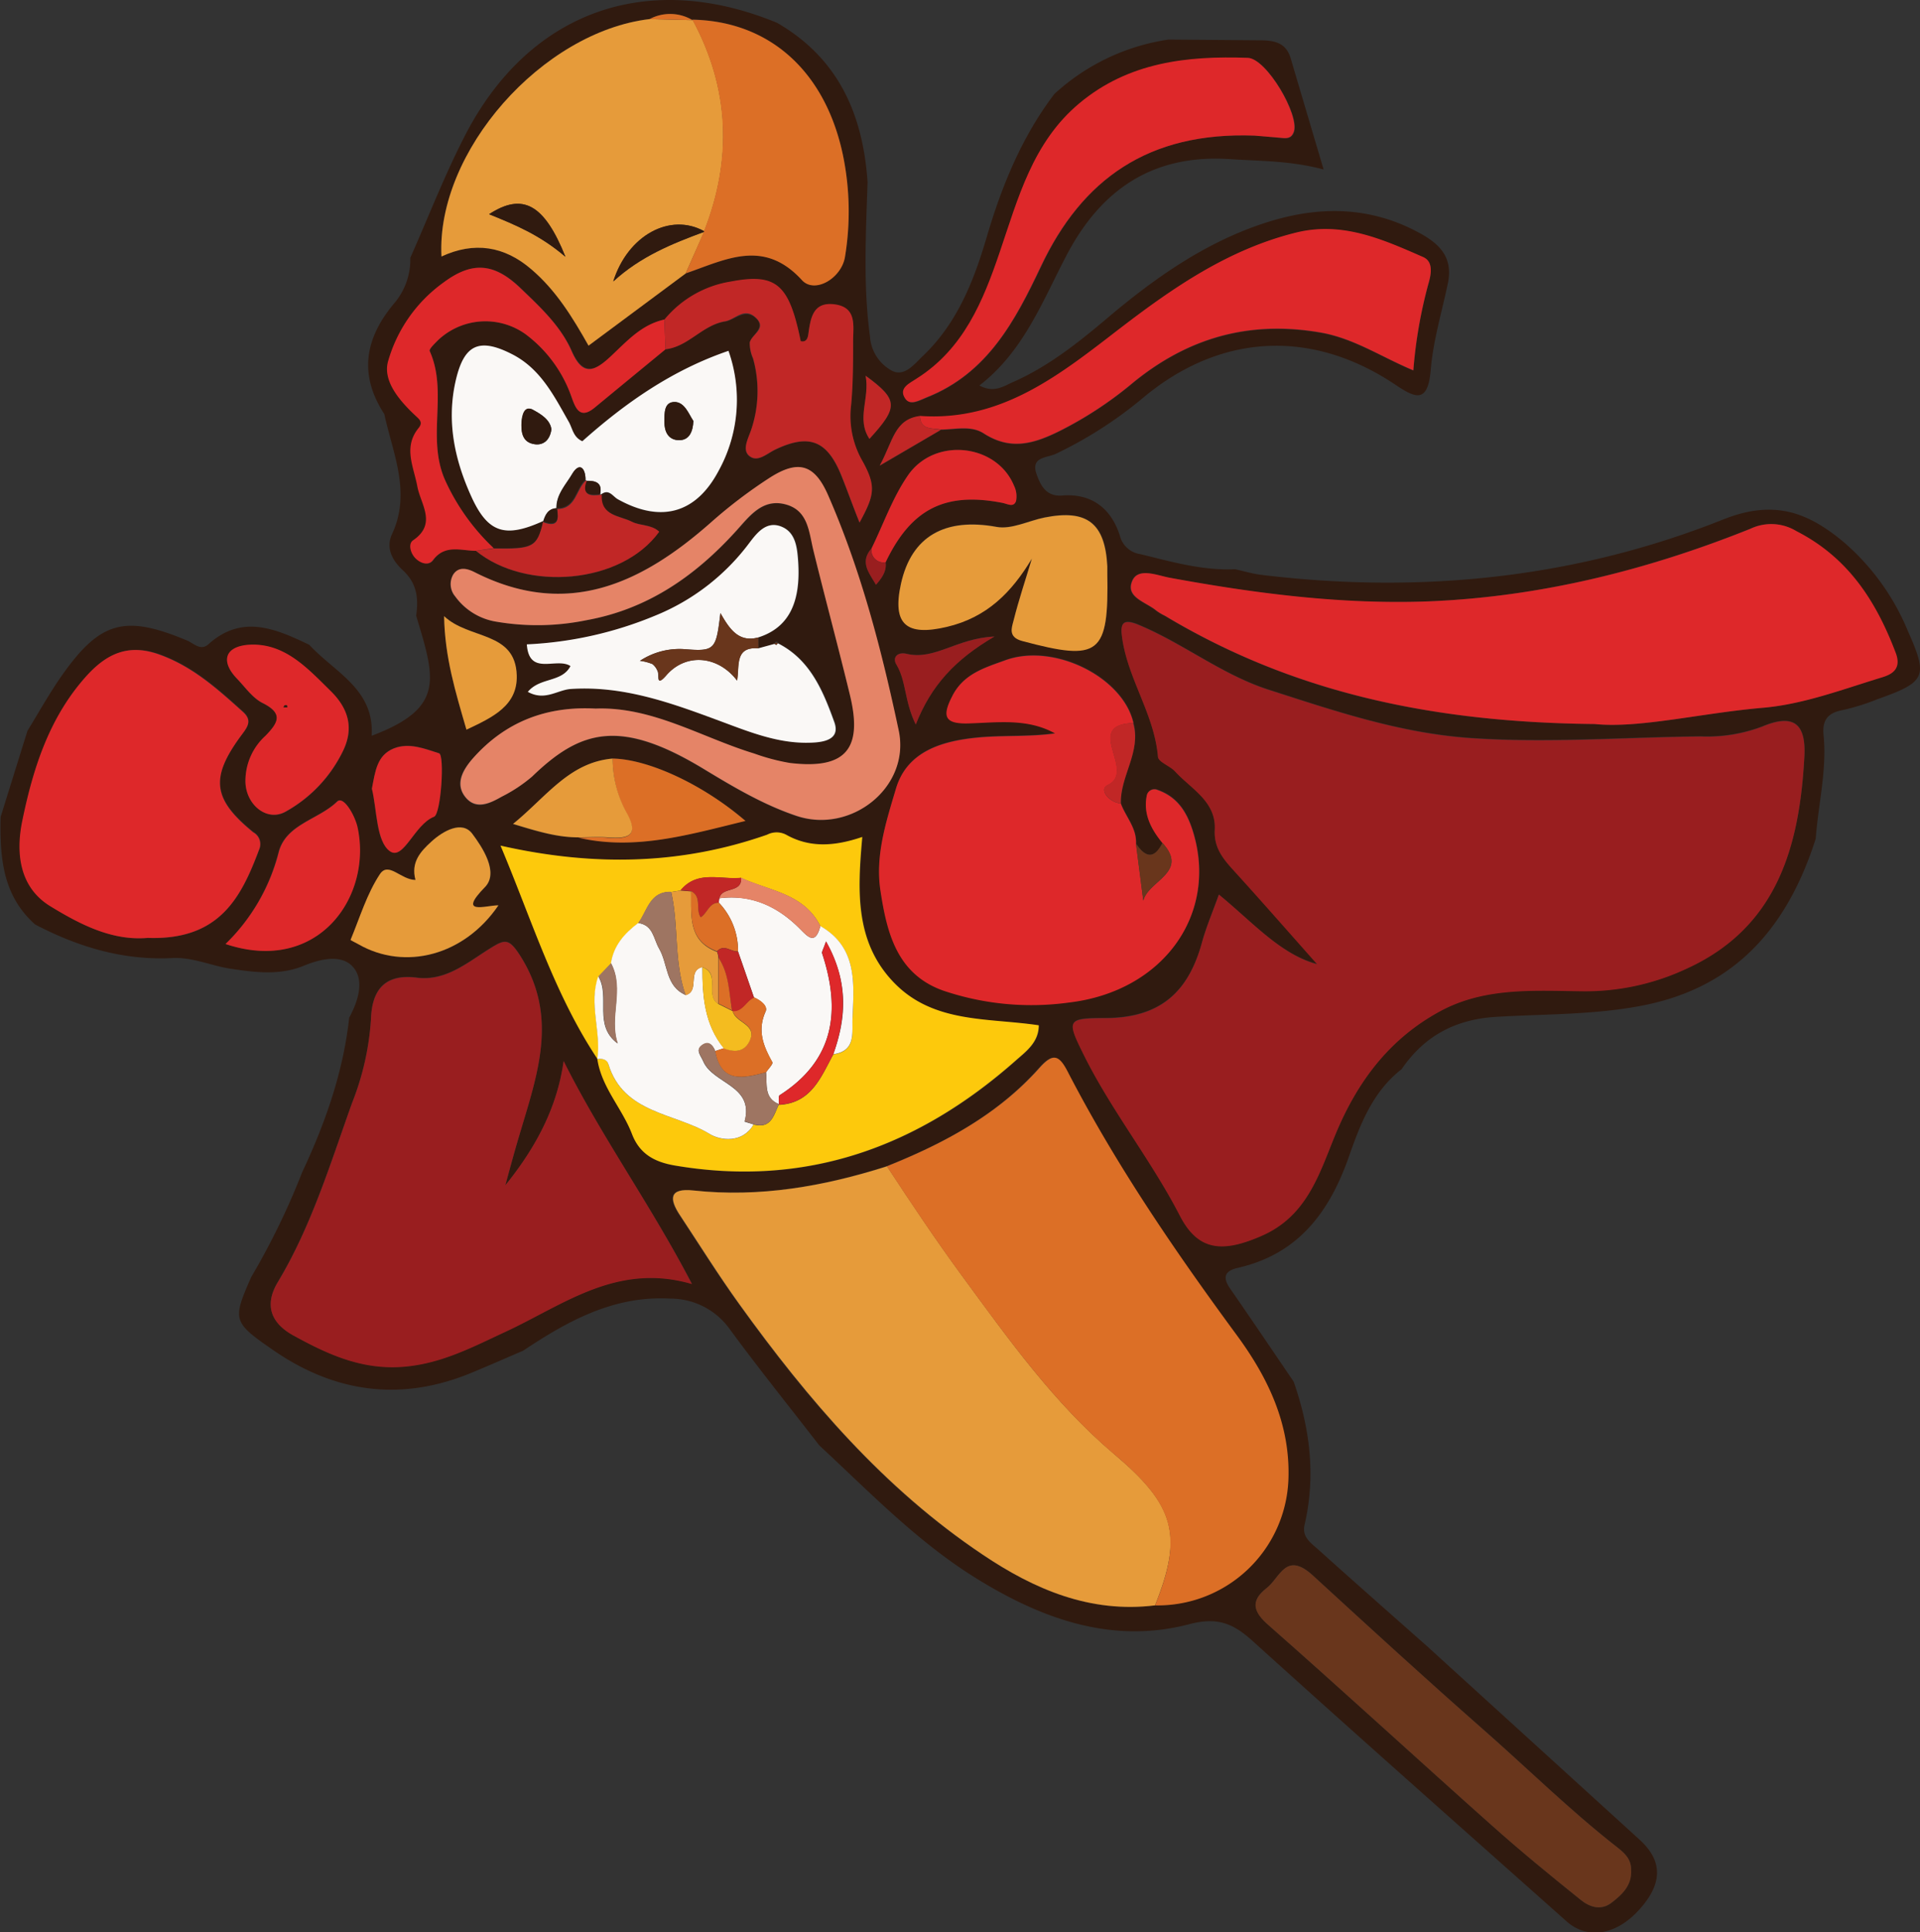 <svg xmlns="http://www.w3.org/2000/svg" id="Capa_1" data-name="Capa 1" viewBox="0 0 285.91 287.67"><rect x="0" y="0" width="285.91" height="287.67" fill="#333333" stroke="none"/><defs><style>.cls-1{fill:#301a0f;}.cls-2{fill:#991e1f;}.cls-3{fill:#e69b3a;}.cls-4{fill:#dc6f26;}.cls-5{fill:#de282a;}.cls-6{fill:#fdc90c;}.cls-7{fill:#e58467;}.cls-8{fill:#faf8f6;}.cls-9{fill:#69361c;}.cls-10{fill:#c12726;}.cls-11{fill:#9e7562;}.cls-12{fill:#f4bc1f;}</style></defs><title>B-F_personaje</title><path class="cls-1" d="M77.91,201.08c-2.56,1.1-5.11,2.22-7.69,3.29-10.46,4.33-20.3,3-29.52-3.36-6.08-4.2-6.1-4.48-3.3-10.87A108.67,108.67,0,0,0,45,174.51c3.45-7.33,6.11-14.91,7-23,1.31-2.43,2.3-5.47.63-7.48s-4.84-1.31-7.4-.25c-3.54,1.45-7.18,1-10.81.45-2.93-.42-5.67-1.75-8.73-1.6-7.32.38-14.06-1.65-20.46-5-4.85-4.31-5.27-10-5.14-16l4-12.83c1.73-2.8,3.32-5.69,5.22-8.37,5.67-8,9.37-8.92,18.55-5.07,1,.42,2,1.58,3.16.57C36,91.42,41,93.57,46.06,96c3.75,4.09,9.73,6.58,9.28,13.54,11-4.14,9.45-8.5,6.63-17.88.37-2.56.14-4.82-2-6.78-1.43-1.33-2.6-3.21-1.59-5.37,2.89-6.19.11-12-1.15-17.86-3.83-5.88-2.91-11.26,1.46-16.48a10.06,10.06,0,0,0,2.41-6.79c2.67-6,5.06-12.2,8.07-18.06C78.69,1.71,96.34-4.6,115.72,3.4,124.84,8.68,128.5,17,129.19,27.1c-.24,7.66-.68,15.3.36,23a6.26,6.26,0,0,0,3.3,5.11c1.86.91,3.31-1,4.57-2.21,5.09-4.83,7.58-11.14,9.5-17.66C149.18,27.66,152.15,20.39,157,14a32,32,0,0,1,17-8.11L187.45,6c2.07,0,4,.2,4.74,2.65,1.56,5.3,3.14,10.6,4.91,16.58-5-1.33-9.51-1.24-13.93-1.54-11.5-.77-19.27,4.53-24.43,14.47-3.57,6.85-6.38,14.21-12.9,19.23,2.2,1.18,3.64.09,5.12-.56,5.22-2.32,9.63-5.84,13.94-9.48,7-5.92,14.46-11.18,23.25-14.09,8-2.65,15.91-2.7,23.56,1.61,2.95,1.66,4.58,3.68,3.93,7.14-.9,4.34-2.22,8.65-2.58,13-.44,5.34-2.46,4.15-5.52,2.1C195.25,49,181.85,49.66,170.48,59a61.46,61.46,0,0,1-13.27,8.57c-1.32.61-3.76.42-2.86,3,.59,1.68,1.42,3.4,3.82,3.2,4.46-.35,7.33,2,8.6,6a3.65,3.65,0,0,0,3.06,2.73c4.63,1.13,9.24,2.47,14.09,2.24,1.3.29,2.58.68,3.89.84,23.63,2.87,46.79.54,68.86-8.27,7.6-3,12.61-1,17.92,3.43a35.08,35.08,0,0,1,9.5,13.17c3.06,6.88,2.72,7.61-4.58,10.21a33.12,33.12,0,0,1-5.19,1.61c-2.29.43-3,1.64-2.76,3.83.49,5.16-.81,10.21-1.18,15.31-4.16,13-11.79,22.16-25.95,24.86-7.2,1.38-14.47,1.22-21.71,1.66-6,.37-10.63,2.84-14,7.78-4.27,3.31-6.15,8.15-7.82,12.93-2.9,8.31-7.53,14.6-16.6,16.66-1.94.44-2.28,1.42-1.12,3.08,3.19,4.59,6.31,9.23,9.46,13.85,2.44,7,3.32,14.06,1.62,21.34-.42,1.82,1,2.72,2.06,3.67,5.38,4.85,10.82,9.62,16.24,14.43q15.79,14.37,31.59,28.75c3.52,3.2,3.45,6.6-.13,10.51-3.41,3.72-7.64,4.4-10.74,1.65-15.6-13.88-31.24-27.71-46.72-41.71-2.92-2.65-5.26-3.64-9.5-2.52-11.46,3-21.92-.8-31.61-6.79-8.8-5.43-15.94-12.88-23.46-19.85-4.44-5.74-9-11.41-13.3-17.26a10.83,10.83,0,0,0-8.86-4.58C91.43,192.85,84.57,196.64,77.91,201.08ZM129.78,81.65c-1.76,2-.41,3.55.66,5.41,1.05-1.19,1.59-2.13,1.44-3.35,3.78-7.92,8.81-10.51,17.36-8.85.8.15,1.69.75,2.06-.26a3.59,3.59,0,0,0-.31-2.31c-2.56-6.2-11.79-7.28-15.75-1.57C132.94,74,131.57,78,129.78,81.65ZM91.23,112.93c-6.47.57-9.83,5.66-14.86,9.74,3.67,1.17,6.59,2,9.72,2,8.48,2,16.43-.43,24.92-2.49C104.64,116.74,96.54,113,91.23,112.93ZM73.52,81.61a32.1,32.1,0,0,1-7.25-10.15c-2.78-6.31.47-13-2.28-19.19-.13-.29.69-1.06,1.14-1.53a10.26,10.26,0,0,1,13.11-1,19.8,19.8,0,0,1,6.88,9.4c.56,1.6,1.2,3.39,3.43,1.55Q93.82,56.33,99.11,52c3.4-.4,5.48-3.6,8.82-4.11,1.53-.24,3-2,4.59-.55s-.6,2.46-.89,3.7a5.64,5.64,0,0,0,.49,2.35,18,18,0,0,1-.32,10.76c-.44,1.24-1.32,2.83-.29,3.72,1.23,1.07,2.61-.26,3.9-.89,5.12-2.48,7.79-1.4,9.92,4,.88,2.19,1.7,4.41,2.65,6.86,2.3-4.18,2.54-5.42.27-9.45a13.44,13.44,0,0,1-1.52-8.09c.24-3.13.32-6.29.29-9.43,0-2.2.67-5-2.66-5.5s-3.65,2-4,4.37c-.07.48-.21,1.31-1.14,1.1-1.72-8.43-3.59-10.18-10.41-8.88A16.07,16.07,0,0,0,99,47.57c-3.41.74-5.66,3.28-8,5.48s-4.16,2.93-5.82-.78-4.71-6.58-7.64-9.39c-3.91-3.75-7.18-4-11.43-.83a21.78,21.78,0,0,0-8.28,11.8c-.79,3,1.89,6,4.34,8.26.5.46.81.89.23,1.6-2.33,2.86-.75,5.74-.19,8.73.49,2.58,3,5.5-.64,8-.76.52-.41,1.92.35,2.67s2,1.18,2.62.27C66.28,80.9,68.66,82,70.87,82c7.42,6.13,21.64,5,27.24-2.84C97,78,95.27,78.27,94,77.62c-1.77-.93-4.66-.88-4.48-4,1.15-.85,1.71.32,2.46.74,6.37,3.55,11.61,2.17,15-4.21a21.87,21.87,0,0,0,1.47-17.88C100.08,55.1,93.1,60,86.67,65.69c-1.31-.61-1.4-1.88-2-2.85C82.51,59,80.51,54.9,76.25,52.73c-4.91-2.51-7.13-1.41-8.36,3.81-1.44,6.12-.21,11.88,2.29,17.37s5.08,6.21,10.7,3.66C80,81.41,79.42,81.71,73.52,81.61ZM103.13,3a6.52,6.52,0,0,0-6.4-.16c-16,1.89-31.79,19.72-31,35.35,4.89-2.27,9.34-1.55,13.38,1.9,3.68,3.13,6.15,7.17,8.52,11.37l14.45-10.73c5.88-2,11.61-5.31,17.32.94,1.91,2.1,5.91-.27,6.42-3.46a41.49,41.49,0,0,0-.34-15.31c-2.66-12.36-11-19.75-22.39-20Zm12.21,92.86-2.4.66,0-1.62c4.44-1.39,6.41-5,6-11.41-.14-1.94-.36-4.21-2.44-5.07-2.31-1-3.74,1-4.88,2.49a32.92,32.92,0,0,1-14,10.76,56.44,56.44,0,0,1-19.07,4.26c.34,4.81,4.41,1.86,6.5,3.23-1.29,2.48-4.54,1.64-6.35,3.84,2.55,1.42,4.46-.31,6.42-.43,7.7-.5,14.67,2,21.67,4.58,4.33,1.6,8.65,3.46,13.36,3.43,1.92,0,5.24-.14,4.18-3.08-1.64-4.54-3.55-9.29-8.4-11.73A.29.29,0,0,0,115.34,95.86ZM140.11,64c2.15,0,4.51-.64,6.36.55,3.88,2.5,7.22,1.67,11.12-.24a56.18,56.18,0,0,0,11.06-7.23c8.2-6.74,17.35-9.37,28-7.53,5,.87,9,3.62,13.82,5.63A69.69,69.69,0,0,1,212.7,42.3c.35-1.24.87-3.32-.79-4-6-2.63-12-5.35-18.94-3.63-10,2.48-18.15,8.07-26.12,14.2-8.84,6.81-17.6,14-29.85,13.09-3.83.5-4.05,3.75-6,7.39ZM89,157.7l0,0c.62,4.22,3.68,7.31,5.15,11.14,1.14,3,3.32,4.18,6.37,4.7,19.62,3.34,36.28-2.78,50.82-15.66,1.51-1.33,3.41-2.69,3.39-5.21-7.53-1.14-15.62-.24-21.53-6.32s-5.45-13.78-4.75-21.72c-4.09,1.39-7.8,1.67-11.35-.34a3.06,3.06,0,0,0-2.81,0c-12.79,4.48-25.81,4.77-39.71,1.63C79.21,137,82.54,148,89,157.7Zm84.13-32.22c-1.25,2.5-2.57,2.17-3.94.11.12-2.32-1.53-4-2.26-6-.11-4.11,3-7.71,1.88-12-1.55-6.84-11.85-12-19.1-9.34-3,1.1-6.23,2-7.91,5.39-1.5,3-1.06,4.11,2.46,4,4.31-.12,8.74-.8,12.88,1.49-3.87.55-7.77.25-11.6.63-5.2.51-10.45,2-12.1,7.61-1.44,4.85-3.1,9.9-2.31,15.12,1,6.27,2.43,12.47,9.36,14.93a40.91,40.91,0,0,0,18.67,1.78c14.19-1.68,22.39-13.31,18.45-25.65-.94-2.94-2.39-5-5.21-6a1.16,1.16,0,0,0-1.59.76C170.19,121.13,171.4,123.4,173.1,125.48ZM132,173.62c-9.39,3-18.93,4.67-28.83,3.6-3.61-.39-3.58,1.27-2,3.69,2.93,4.43,5.74,8.94,8.84,13.24,10.22,14.21,21.52,27.43,36.23,37.28,7.72,5.17,16,8.75,25.67,7.56a19.48,19.48,0,0,0,19.86-18.72c.33-8.19-3-15.12-7.69-21.51-9.22-12.53-18-25.36-25.16-39.2-1.3-2.53-2.2-2.84-4.2-.61C148.57,165.92,140.56,170.21,132,173.62Zm49.49-40.44c-.88,2.47-1.84,4.71-2.47,7-1.92,7.09-5.88,11.33-14.42,11.35-5.74,0-5.78.28-3.23,5.43,4.15,8.37,10.05,15.68,14.34,24,2.74,5.31,6.43,5.49,12.14,3,6.79-2.95,8.59-9.27,11-15.05,3.26-7.9,8-14.28,15.57-18.38,6.71-3.66,14.15-3.07,21.41-3a35.55,35.55,0,0,0,15.27-3.33c13.58-6.16,16.88-18.27,17.6-31.61.26-4.95-1.65-6.4-6.27-4.46a23.26,23.26,0,0,1-9.21,1.47c-11.43.13-22.83,1-34.31.24-10.47-.74-20.12-4-29.92-7.17-7-2.23-12.67-6.85-19.34-9.65-2.31-1-2.81-.34-2.59,1.52.74,6.31,4.84,11.65,5.38,18.09.07.79,1.79,1.35,2.56,2.19,2.39,2.61,6.12,4.44,5.9,8.68-.14,2.63,1.19,4.27,2.77,6,4.31,4.74,8.52,9.55,12.47,14C190.68,142.08,186.58,137.33,181.51,133.18ZM75.25,176.46c.77-2.78,1.51-5.57,2.34-8.33,2.57-8.62,5.5-17-.13-25.88-1.63-2.55-2.23-2.46-4.26-1.22-3.46,2.11-6.71,5.06-11.14,4.49-5-.63-6.7,2.09-6.82,6.22a40.75,40.75,0,0,1-2.79,12.37c-3.24,9-6.06,18.37-11.06,26.7-2.24,3.73-.77,6.34,2.34,8,5,2.75,10.09,5.12,16.29,4.64,5.68-.44,10.35-2.94,15.25-5.21,8.63-4,16.61-10.38,27.77-7.11C96.91,179.39,89.56,169.24,83.93,158,82.94,165.05,79.68,171,75.25,176.46Zm162.22-68.67c6.62.68,15.78-1.62,25-2.42,5.83-.5,11.54-2.62,17.2-4.37,1.21-.38,3.66-.89,2.56-3.8-2.93-7.73-7.08-14.19-14.79-18.13a7.21,7.21,0,0,0-6.84-.35c-15.39,6.17-31.33,10.14-47.94,10.81-13,.53-25.79-1.18-38.54-3.52-1.8-.33-4.61-1.54-5.52.36-1.21,2.58,2,3.24,3.53,4.54a8.05,8.05,0,0,0,1.27.76C192.3,103,212.92,107.55,237.47,107.79ZM22,139.63c10.75.41,13.94-6.07,16.65-13.25a2,2,0,0,0-.88-2.51c-6-4.88-6.48-8-2-14.16.95-1.31,2-2.36.47-3.76-3.74-3.36-7.41-6.71-12.35-8.51-4.6-1.66-7.85-.2-10.83,3-5.62,6.15-8.06,13.79-9.68,21.65-1,4.82-.49,10,4.18,12.79C11.92,137.62,16.7,140.1,22,139.63Zm66.7-34.14c-7.39-.4-13.5,2-18.34,7.47-1.53,1.72-2.74,3.7-1.08,5.76s3.65.9,5.4-.08a22.43,22.43,0,0,0,4.53-3c7.25-7,13.14-8.67,25.65-1.06,4.41,2.67,8.84,5.29,13.74,6.93,8.13,2.71,17-4.31,15.19-12.73-2.53-11.95-5.61-23.83-10.54-35.08-2-4.58-4.42-5.25-8.65-2.55a72.38,72.38,0,0,0-8.7,6.6C95.51,86.9,84.38,92.16,70.6,85.17c-1.09-.55-2.34-.85-3.14.34a2.83,2.83,0,0,0,.27,3.27A9.4,9.4,0,0,0,74,92.57a36.32,36.32,0,0,0,13.39-.24c9.06-1.63,16.16-6.54,22.24-13.24,2-2.15,3.92-4.94,7.45-3.94,3.3.93,3.39,4.09,4.06,6.82,1.77,7.23,3.72,14.41,5.47,21.65,1.94,8-.71,10.94-9,10a30.94,30.94,0,0,1-5.28-1.4C104.43,109.78,97.18,105.18,88.69,105.49Zm98.11-85.3c.6,0,2.26.19,3.91.36.85.09,1.61.17,2-.9.86-2.49-4.06-10.9-6.85-11-9-.32-17.75.63-25.1,6.78-7,5.82-9.11,14.09-11.84,22.14-2.48,7.3-5.38,14.41-12.38,18.83-1,.63-2.79,1.35-1.68,3,.74,1.06,2.07.24,3.17-.2,9-3.57,13.16-11.42,17-19.47C161.13,26.69,171,19.61,186.8,20.19Zm56.09,258.19c0-1.71-1.09-2.6-2.32-3.56-6.88-5.4-13.11-11.55-19.67-17.31-8.56-7.52-17-15.24-25.39-22.95-4-3.71-4.92.32-6.89,1.86-2.46,1.91-2,3.5.29,5.54,11.14,9.82,22.08,19.87,33.17,29.74,4.32,3.85,8.8,7.52,13.3,11.14,1.3,1.05,3,1.67,4.59.43S243,280.67,242.89,278.38ZM153.66,83.16c-.92,3.07-1.95,6.12-2.73,9.23-.28,1.1-.81,2.46,1.29,3,11.55,3.09,12.91,2.06,12.68-10.12,0-.33,0-.66,0-1-.29-6.41-3-8.52-9.34-7.26-2.39.48-4.91,1.8-7.13,1.4-7.66-1.41-12.69,1.34-14.26,8.48-1.33,6.07.81,7.81,6.83,6.4S150.63,88.14,153.66,83.16ZM36.55,116.09c-.11,3.61,3.16,6.35,6,4.77a20.59,20.59,0,0,0,8.56-9.08c1.62-3.38.78-6.28-1.87-8.88-3.49-3.43-6.91-7.24-12.26-6.87-3.54.25-4.1,2.47-1.72,5,1.24,1.28,2.34,2.91,3.86,3.67,3.14,1.57,2.29,2.94.44,4.86A9.07,9.07,0,0,0,36.55,116.09ZM61.87,131c-2.16,0-4-2.78-5.25-.89-2,3-3,6.5-4.39,9.82,0,0,.76.41,1.16.64,7,4,15.77,1.69,20.86-5.79-1.85,0-6.24,1.58-2-2.72,2.11-2.17-.36-5.88-1.9-7.94s-4.32-.44-6.09,1.18C62.65,126.76,61.15,128.37,61.87,131Zm-28.29,9.52c13.81,4.62,22-7.12,19.59-17.51-.44-1.89-2.06-4.56-3-3.7-2.78,2.71-7.61,3.35-8.71,7.54A29,29,0,0,1,33.58,140.54Zm21.8-23.12c.75,3,.56,7.82,2.68,9.3s3.65-4,6.59-5.14c1-.39,1.59-9.18.73-9.44-2.16-.67-4.42-1.63-6.72-.73C56.14,112.41,55.88,114.81,55.38,117.42Zm14.08-8.79c3.91-1.84,7.63-3.57,7.49-8.09-.21-6.62-7.1-5.28-10.82-8.81C66.24,97.9,67.84,103.05,69.46,108.63Zm66.91-.76c2.29-5.82,5.86-9.68,11.72-13.1-5.69.26-8.89,3.59-13.1,2.57-1.31-.32-2.16.53-1.51,1.6C135,101.39,134.65,104.38,136.37,107.87Zm-6.9-42.53c4.34-4.75,4.33-5.81-.57-9.4C129.55,59.32,127.51,62.31,129.47,65.34Z"></path><path class="cls-2" d="M181.51,133.18c5.07,4.15,9.17,8.9,14.62,10.37-3.95-4.45-8.16-9.26-12.47-14-1.58-1.74-2.91-3.38-2.77-6,.22-4.24-3.51-6.07-5.9-8.68-.77-.84-2.49-1.4-2.56-2.19-.54-6.44-4.64-11.78-5.38-18.09-.22-1.86.28-2.49,2.59-1.52,6.67,2.8,12.38,7.42,19.34,9.65,9.8,3.14,19.45,6.43,29.92,7.17,11.48.8,22.88-.11,34.31-.24a23.26,23.26,0,0,0,9.21-1.47c4.62-1.94,6.53-.49,6.27,4.46-.72,13.34-4,25.45-17.6,31.61a35.55,35.55,0,0,1-15.27,3.33c-7.26-.07-14.7-.66-21.41,3-7.54,4.1-12.31,10.48-15.57,18.38-2.38,5.78-4.18,12.1-11,15.05-5.71,2.49-9.4,2.31-12.14-3-4.29-8.32-10.19-15.63-14.34-24-2.55-5.15-2.51-5.41,3.23-5.43,8.54,0,12.5-4.26,14.42-11.35C179.67,137.89,180.63,135.65,181.51,133.18Z"></path><path class="cls-2" d="M75.25,176.46c4.43-5.5,7.69-11.41,8.68-18.51,5.63,11.29,13,21.44,19.11,33.22-11.16-3.27-19.14,3.11-27.77,7.11-4.9,2.27-9.57,4.77-15.25,5.21-6.2.48-11.28-1.89-16.29-4.64-3.11-1.7-4.58-4.31-2.34-8,5-8.33,7.82-17.66,11.06-26.7a40.75,40.75,0,0,0,2.79-12.37c.12-4.13,1.86-6.85,6.82-6.22,4.43.57,7.68-2.38,11.14-4.49,2-1.24,2.63-1.33,4.26,1.22,5.63,8.83,2.7,17.26.13,25.88C76.76,170.89,76,173.68,75.25,176.46Z"></path><path class="cls-3" d="M172,239c-9.65,1.19-18-2.39-25.67-7.56-14.71-9.85-26-23.07-36.23-37.28-3.1-4.3-5.91-8.81-8.84-13.24-1.61-2.42-1.64-4.08,2-3.69,9.9,1.07,19.44-.61,28.83-3.6,3.61,5.49,7.25,10.95,11.15,16.27,6.93,9.44,13.72,19,22.72,26.61S176.21,228.49,172,239Z"></path><path class="cls-4" d="M172,239c4.25-10.5,2.8-15-6.07-22.49s-15.79-17.17-22.72-26.61c-3.9-5.32-7.54-10.78-11.15-16.27,8.54-3.41,16.55-7.7,22.75-14.67,2-2.23,2.9-1.92,4.2.61,7.16,13.84,15.94,26.67,25.16,39.2,4.7,6.39,8,13.32,7.69,21.51A19.48,19.48,0,0,1,172,239Z"></path><path class="cls-5" d="M237.47,107.79c-24.55-.24-45.17-4.84-64-16.12a8.05,8.05,0,0,1-1.27-.76c-1.53-1.3-4.74-2-3.53-4.54.91-1.9,3.72-.69,5.52-.36,12.75,2.34,25.57,4,38.54,3.52,16.61-.67,32.55-4.64,47.94-10.81a7.21,7.21,0,0,1,6.84.35c7.71,3.94,11.86,10.4,14.79,18.13,1.1,2.91-1.35,3.42-2.56,3.8-5.66,1.75-11.37,3.87-17.2,4.37C253.25,106.17,244.09,108.47,237.47,107.79Z"></path><path class="cls-5" d="M166.9,119.62c.73,2,2.38,3.65,2.26,6,.36,2.82.73,5.65,1.09,8.48.73-3,6.87-4.23,2.85-8.59-1.7-2.08-2.91-4.35-2.32-7.14a1.16,1.16,0,0,1,1.59-.76c2.82,1,4.27,3.08,5.21,6,3.94,12.34-4.26,24-18.45,25.65a40.91,40.91,0,0,1-18.67-1.78c-6.93-2.46-8.41-8.66-9.36-14.93-.79-5.22.87-10.27,2.31-15.12,1.65-5.58,6.9-7.1,12.1-7.61,3.83-.38,7.73-.08,11.6-.63-4.14-2.29-8.57-1.61-12.88-1.49-3.52.1-4-1-2.46-4,1.68-3.4,4.9-4.29,7.91-5.39,7.25-2.65,17.55,2.5,19.1,9.34-7.62.28.6,7.17-3.84,9.25C163.63,117.49,165.07,119.43,166.9,119.62Z"></path><path class="cls-6" d="M89,157.7C82.54,148,79.21,137,74.53,125.89c13.9,3.14,26.92,2.85,39.71-1.63a3.06,3.06,0,0,1,2.81,0c3.55,2,7.26,1.73,11.35.34-.7,7.94-1.16,15.64,4.75,21.72s14,5.18,21.53,6.32c0,2.52-1.88,3.88-3.39,5.21-14.54,12.88-31.2,19-50.82,15.66-3-.52-5.23-1.71-6.37-4.7-1.47-3.83-4.53-6.92-5.15-11.14.71-.11,1.42,0,1.64.74,2.26,7.42,9.91,7.24,15.11,10.42,1.59,1,4.87,1.42,6.52-1.42,2.65.7,3-1.45,3.77-3v.08c4.81-.24,6.24-4.09,8.09-7.51,3.4-.47,2.78-3.2,2.87-5.36.2-5.17.78-10.54-4.79-13.73-2.42-4.87-7.59-5.24-11.8-7.19-3.08.29-6.52-1.18-9,1.87l-1.39.22c-3.2-.1-3.55,2.8-4.91,4.65-2,1.54-3.66,3.34-4.06,6l-1.86,2C87.64,149.47,89.57,153.6,89,157.7Z"></path><path class="cls-3" d="M102.1,40.72,87.64,51.46c-2.37-4.2-4.84-8.24-8.52-11.37-4-3.45-8.49-4.17-13.38-1.9-.8-15.63,15-33.46,31-35.35l6.4.16,0-.07c5.53,10.23,5.94,20.74,1.73,31.49-5-2.79-11.34.53-13.53,7.48,4.06-3.73,8.76-5.62,13.52-7.38Q103.47,37.63,102.1,40.72ZM72.83,31.89c4,1.61,7.62,3.15,11.37,6.34C81.05,30.38,77.85,28.63,72.83,31.89Z"></path><path class="cls-5" d="M22,139.63c-5.29.47-10.07-2-14.49-4.7-4.67-2.84-5.18-8-4.18-12.79,1.62-7.86,4.06-15.5,9.68-21.65,3-3.25,6.23-4.71,10.83-3,4.94,1.8,8.61,5.15,12.35,8.51,1.55,1.4.48,2.45-.47,3.76-4.43,6.12-4,9.28,2,14.16a2,2,0,0,1,.88,2.51C35.93,133.56,32.74,140,22,139.63Z"></path><path class="cls-7" d="M88.69,105.49c8.49-.31,15.74,4.29,23.62,6.69a30.94,30.94,0,0,0,5.28,1.4c8.26,1,10.91-2,9-10-1.75-7.24-3.7-14.42-5.47-21.65-.67-2.73-.76-5.89-4.06-6.82-3.53-1-5.5,1.79-7.45,3.94C103.5,85.79,96.4,90.7,87.34,92.33A36.32,36.32,0,0,1,74,92.57a9.4,9.4,0,0,1-6.22-3.79,2.83,2.83,0,0,1-.27-3.27c.8-1.19,2.05-.89,3.14-.34,13.78,7,24.91,1.73,35.29-7.46a72.38,72.38,0,0,1,8.7-6.6c4.23-2.7,6.64-2,8.65,2.55,4.93,11.25,8,23.13,10.54,35.08,1.78,8.42-7.06,15.44-15.19,12.73-4.9-1.64-9.33-4.26-13.74-6.93-12.51-7.61-18.4-5.94-25.65,1.06a22.43,22.43,0,0,1-4.53,3c-1.75,1-3.84,2-5.4.08s-.45-4,1.08-5.76C75.19,107.5,81.3,105.09,88.69,105.49Z"></path><path class="cls-5" d="M137,61.92c12.25.86,21-6.28,29.85-13.09,8-6.13,16.15-11.72,26.12-14.2,6.93-1.72,12.93,1,18.94,3.63,1.66.72,1.14,2.8.79,4a69.69,69.69,0,0,0-2.24,12.87c-4.79-2-8.82-4.76-13.82-5.63-10.64-1.84-19.79.79-28,7.53a56.18,56.18,0,0,1-11.06,7.23c-3.9,1.91-7.24,2.74-11.12.24-1.85-1.19-4.21-.58-6.36-.55C138.81,63.69,137.06,64.07,137,61.92Z"></path><path class="cls-8" d="M80.88,77.57c-5.62,2.55-8.21,1.83-10.7-3.66s-3.73-11.25-2.29-17.37c1.23-5.22,3.45-6.32,8.36-3.81,4.26,2.17,6.26,6.22,8.47,10.11.55,1,.64,2.24,2,2.85C93.1,60,100.08,55.1,108.48,52.23A21.87,21.87,0,0,1,107,70.11c-3.39,6.38-8.63,7.76-15,4.21-.75-.42-1.31-1.59-2.46-.74h-.18c.36-1.7-.64-2-2-2l-.17-.14c0-1.79-.92-2.65-2-.88-.92,1.58-2.4,3.06-2.34,5.13l0,0c-1.3.06-1.68,1-2,2Zm22.37-14.9c-.68-1-1.29-2.73-2.69-2.82-1.71-.1-1.6,1.66-1.62,2.95,0,1.46.6,2.69,2.12,2.73S103.18,64.31,103.25,62.67ZM82.11,63.92c-.19-1.45-1.61-2.3-2.76-2.93s-1.58.86-1.65,1.74c-.13,1.51,0,3.17,2,3.41C80.89,66.29,81.88,65.56,82.11,63.92Z"></path><path class="cls-5" d="M186.8,20.19c-15.82-.58-25.67,6.5-31.82,19.5-3.81,8.05-7.94,15.9-17,19.47-1.1.44-2.43,1.26-3.17.2-1.11-1.6.69-2.32,1.68-3,7-4.42,9.9-11.53,12.38-18.83,2.73-8,4.89-16.32,11.84-22.14,7.35-6.15,16.08-7.1,25.1-6.78,2.79.09,7.71,8.5,6.85,11-.37,1.07-1.13,1-2,.9C189.06,20.38,187.4,20.24,186.8,20.19Z"></path><path class="cls-9" d="M242.89,278.38c.15,2.29-1.31,3.66-2.92,4.89s-3.29.62-4.59-.43c-4.5-3.62-9-7.29-13.3-11.14-11.09-9.87-22-19.92-33.17-29.74-2.32-2-2.75-3.63-.29-5.54,2-1.54,2.84-5.57,6.89-1.86,8.41,7.71,16.83,15.43,25.39,22.95,6.56,5.76,12.79,11.91,19.67,17.31C241.8,275.78,242.92,276.67,242.89,278.38Z"></path><path class="cls-8" d="M115.83,95.77c4.85,2.44,6.76,7.19,8.4,11.73,1.06,2.94-2.26,3.07-4.18,3.08-4.71,0-9-1.83-13.36-3.43-7-2.6-14-5.08-21.67-4.58-2,.12-3.87,1.85-6.42.43,1.81-2.2,5.06-1.36,6.35-3.84-2.09-1.37-6.16,1.58-6.5-3.23a56.44,56.44,0,0,0,19.07-4.26,32.92,32.92,0,0,0,14-10.76c1.14-1.5,2.57-3.45,4.88-2.49,2.08.86,2.3,3.13,2.44,5.07.46,6.38-1.51,10-5.94,11.41-2.88.78-4.26-1.2-5.63-3.63-.65,5.44-.78,5.75-5.37,5.37a10.72,10.72,0,0,0-6.61,1.74,7.73,7.73,0,0,1,1.85.48,2.49,2.49,0,0,1,.78,1.07c.28.56-.32,2.46,1.31.59,2.87-3.3,7.63-3,10.52.8.39-2.16-.4-5.08,3.17-4.8l2.4-.66.28.16Z"></path><path class="cls-4" d="M104.83,34.42c4.21-10.75,3.8-21.26-1.73-31.49,11.43.22,19.73,7.61,22.39,20a41.49,41.49,0,0,1,.34,15.31c-.51,3.19-4.51,5.56-6.42,3.46-5.71-6.25-11.44-3-17.31-1q1.37-3.09,2.72-6.2Z"></path><path class="cls-3" d="M153.66,83.16c-3,5-6.67,8.76-12.67,10.17s-8.16-.33-6.83-6.4c1.57-7.14,6.6-9.89,14.26-8.48,2.22.4,4.74-.92,7.13-1.4,6.34-1.26,9,.85,9.34,7.26,0,.33,0,.66,0,1,.23,12.18-1.13,13.21-12.68,10.12-2.1-.57-1.57-1.93-1.29-3C151.71,89.28,152.74,86.23,153.66,83.16Z"></path><path class="cls-5" d="M99.11,52q-5.28,4.34-10.56,8.69c-2.23,1.84-2.87,0-3.43-1.55a19.8,19.8,0,0,0-6.88-9.4,10.26,10.26,0,0,0-13.11,1c-.45.47-1.27,1.24-1.14,1.53,2.75,6.14-.5,12.88,2.28,19.19a32.1,32.1,0,0,0,7.25,10.15L70.87,82c-2.21,0-4.59-1-6.39,1.38-.67.91-1.88.48-2.62-.27s-1.11-2.15-.35-2.67c3.6-2.45,1.13-5.37.64-8-.56-3-2.14-5.87.19-8.73.58-.71.27-1.14-.23-1.6-2.45-2.26-5.13-5.25-4.34-8.26a21.78,21.78,0,0,1,8.28-11.8c4.25-3.16,7.52-2.92,11.43.83,2.93,2.81,6,5.63,7.64,9.39s3.33,3.11,5.82.78,4.6-4.74,8-5.48C99,49.05,99.05,50.53,99.11,52Z"></path><path class="cls-10" d="M99.11,52c-.06-1.48-.11-3-.16-4.44a16.07,16.07,0,0,1,9.88-5.65c6.82-1.3,8.69.45,10.41,8.88.93.21,1.07-.62,1.14-1.1.33-2.4.71-4.85,4-4.37s2.65,3.3,2.66,5.5c0,3.14,0,6.3-.29,9.43a13.44,13.44,0,0,0,1.52,8.09c2.27,4,2,5.27-.27,9.45-1-2.45-1.77-4.67-2.65-6.86-2.13-5.35-4.8-6.43-9.92-4-1.29.63-2.67,2-3.9.89-1-.89-.15-2.48.29-3.72a18,18,0,0,0,.32-10.76,5.64,5.64,0,0,1-.49-2.35c.29-1.24,2.64-2.07.89-3.7s-3.06.31-4.59.55C104.59,48.41,102.51,51.61,99.11,52Z"></path><path class="cls-5" d="M36.55,116.09a9.07,9.07,0,0,1,3-6.57c1.85-1.92,2.7-3.29-.44-4.86-1.52-.76-2.62-2.39-3.86-3.67-2.38-2.49-1.82-4.71,1.72-5,5.35-.37,8.77,3.44,12.26,6.87,2.65,2.6,3.49,5.5,1.87,8.88a20.59,20.59,0,0,1-8.56,9.08C39.71,122.44,36.44,119.7,36.55,116.09ZM42.38,105l-.17.28.59,0c0-.1,0-.24-.13-.3S42.48,105,42.38,105Z"></path><path class="cls-3" d="M61.87,131c-.72-2.65.78-4.26,2.36-5.7,1.77-1.62,4.59-3.18,6.09-1.18s4,5.77,1.9,7.94c-4.21,4.3.18,2.7,2,2.72-5.09,7.48-13.91,9.77-20.86,5.79-.4-.23-1.18-.6-1.16-.64,1.38-3.32,2.43-6.87,4.39-9.82C57.88,128.24,59.71,131,61.87,131Z"></path><path class="cls-5" d="M33.58,140.54a29,29,0,0,0,7.93-13.67c1.1-4.19,5.93-4.83,8.71-7.54.89-.86,2.51,1.81,3,3.7C55.55,133.42,47.39,145.16,33.58,140.54Z"></path><path class="cls-10" d="M70.87,82l2.65-.34c5.9.1,6.45-.2,7.36-4l.09.12c2.2.79,2.22-.5,2-2l0,0c2.85,0,2.78-2.91,4.29-4.25l.17.14c-.79,2.13.49,2.19,2,2h.18c-.18,3.16,2.71,3.11,4.48,4,1.24.65,2.92.39,4.08,1.49C92.51,87,78.29,88.08,70.87,82Z"></path><path class="cls-4" d="M91.23,112.93c5.31.1,13.41,3.81,19.78,9.29-8.49,2.06-16.44,4.44-24.92,2.49,1.46,0,2.93-.16,4.38,0,3.12.23,4.79-.25,2.73-3.83A16.79,16.79,0,0,1,91.23,112.93Z"></path><path class="cls-5" d="M129.78,81.65c1.79-3.66,3.16-7.62,5.46-10.93,4-5.71,13.19-4.63,15.75,1.57a3.59,3.59,0,0,1,.31,2.31c-.37,1-1.26.41-2.06.26-8.55-1.66-13.58.93-17.36,8.85A1.82,1.82,0,0,1,129.78,81.65Z"></path><path class="cls-5" d="M55.38,117.42c.5-2.61.76-5,3.28-6,2.3-.9,4.56.06,6.72.73.86.26.29,9-.73,9.44-2.94,1.13-4.56,6.57-6.59,5.14S56.13,120.47,55.38,117.42Z"></path><path class="cls-3" d="M91.23,112.93a16.79,16.79,0,0,0,2,7.9c2.06,3.58.39,4.06-2.73,3.83-1.45-.11-2.92,0-4.38,0-3.13,0-6-.87-9.72-2C81.4,118.59,84.76,113.5,91.23,112.93Z"></path><path class="cls-3" d="M69.46,108.63c-1.62-5.58-3.22-10.73-3.33-16.9,3.72,3.53,10.61,2.19,10.82,8.81C77.09,105.06,73.37,106.79,69.46,108.63Z"></path><path class="cls-2" d="M136.37,107.87c-1.72-3.49-1.41-6.48-2.89-8.93-.65-1.07.2-1.92,1.51-1.6,4.21,1,7.41-2.31,13.1-2.57C142.23,98.19,138.66,102.05,136.37,107.87Z"></path><path class="cls-9" d="M112.94,96.52c-3.57-.28-2.78,2.64-3.17,4.8-2.89-3.75-7.65-4.1-10.52-.8-1.63,1.87-1,0-1.31-.59a2.49,2.49,0,0,0-.78-1.07,7.73,7.73,0,0,0-1.85-.48,10.72,10.72,0,0,1,6.61-1.74c4.59.38,4.72.07,5.37-5.37,1.37,2.43,2.75,4.41,5.63,3.63C112.92,95.44,112.93,96,112.94,96.52Z"></path><path class="cls-10" d="M166.9,119.62c-1.83-.19-3.27-2.13-2-2.74,4.44-2.08-3.78-9,3.84-9.25C170,111.91,166.79,115.51,166.9,119.62Z"></path><path class="cls-9" d="M173.1,125.48c4,4.36-2.12,5.6-2.85,8.59-.36-2.83-.73-5.66-1.09-8.48C170.53,127.65,171.85,128,173.1,125.48Z"></path><path class="cls-10" d="M129.47,65.34c-2-3,.08-6-.57-9.4C133.8,59.53,133.81,60.59,129.47,65.34Z"></path><path class="cls-10" d="M137,61.92c.06,2.15,1.81,1.77,3.11,2.07L131,69.31C133,65.67,133.17,62.42,137,61.92Z"></path><path class="cls-2" d="M129.78,81.65a1.82,1.82,0,0,0,2.1,2.06c.15,1.22-.39,2.16-1.44,3.35C129.37,85.2,128,83.7,129.78,81.65Z"></path><path class="cls-4" d="M103.13,3l-6.4-.16A6.52,6.52,0,0,1,103.13,3Z"></path><path class="cls-9" d="M115.83,95.77l-.21.25-.28-.16A.29.29,0,0,1,115.83,95.77Z"></path><path class="cls-8" d="M112.22,167.4c-1.65,2.85-4.93,2.4-6.52,1.43-5.2-3.18-12.85-3-15.11-10.42-.22-.7-.93-.85-1.64-.74l0,0c.6-4.1-1.33-8.23.14-12.32,1.84,3.07-.82,7.24,2.88,10-1.35-3.94,1.06-8.05-1-11.94.4-2.64,2-4.44,4.06-6,2.26.31,2.27,2.35,3.13,3.83,1.33,2.29.91,5.59,3.94,6.89,2.17-.59.17-3.67,2.5-4.18,0,4.32.29,8.55,3.21,12.1l-1.31.43c-.35-.85-.94-1.5-1.85-.93-1.2.75-.31,1.55.06,2.44,1.44,3.41,7.64,3.56,6.17,9C110.87,167,111.75,167.25,112.22,167.4Z"></path><path class="cls-8" d="M122.16,137.86c5.57,3.19,5,8.56,4.79,13.73-.09,2.16.53,4.89-2.87,5.36,2-5.5,2.26-10.86-1.08-16.8-.41,1.2-.66,1.55-.58,1.78,2.8,8.5,1.88,15.87-6.31,21.11-.25.16-.09.94-.12,1.42v-.08c-2.28-.92-1.72-3-1.92-4.74.34-.51,1.08-1.25.94-1.5-1.34-2.4-2.28-4.72-1-7.55.37-.82-.78-1.67-1.73-2.09q-1.19-3.44-2.38-6.87a10.32,10.32,0,0,0-2.85-7.24,3,3,0,0,1,.07-.66c4.74-.61,8.6,1.18,11.88,4.43C120.23,139.38,121.38,140.86,122.16,137.86Z"></path><path class="cls-5" d="M116,164.46c0-.48-.13-1.26.12-1.42,8.19-5.24,9.11-12.61,6.31-21.11-.08-.23.17-.58.58-1.78,3.34,5.94,3,11.3,1.08,16.8C122.23,160.37,120.8,164.22,116,164.46Z"></path><path class="cls-3" d="M104.6,144c-2.33.5-.33,3.58-2.5,4.17-1.78-5-1-10.31-2.16-15.37l1.39-.22,1.58.13c.09,3.51-.56,7.34,3.87,9a2.73,2.73,0,0,1,.19.89c0,2.29,0,4.58,0,6.88C104.87,148.2,107.39,144.91,104.6,144Z"></path><path class="cls-11" d="M114.07,159.64c.2,1.76-.36,3.82,1.92,4.74-.79,1.58-1.12,3.73-3.77,3-.47-.16-1.35-.43-1.34-.46,1.47-5.4-4.73-5.55-6.17-9-.37-.89-1.26-1.69-.06-2.44.91-.57,1.5.08,1.85.93C107.41,161.39,110.75,160.49,114.07,159.64Z"></path><path class="cls-11" d="M99.94,132.76c1.17,5.06.38,10.4,2.16,15.37-3-1.3-2.61-4.6-3.94-6.89-.86-1.48-.87-3.52-3.13-3.83C96.39,135.56,96.74,132.66,99.94,132.76Z"></path><path class="cls-7" d="M122.16,137.86c-.78,3-1.93,1.52-3.16.3-3.28-3.25-7.14-5-11.88-4.43.35-1.79,3.42-.7,3.24-3.06C114.57,132.62,119.74,133,122.16,137.86Z"></path><path class="cls-10" d="M110.36,130.67c.18,2.36-2.89,1.27-3.24,3.06a3,3,0,0,0-.07.66c-1.46,0-1.69,1.57-2.71,2.17-.81-1.23.23-3.06-1.43-3.89l-1.58-.13C103.84,129.49,107.28,131,110.36,130.67Z"></path><path class="cls-11" d="M91,143.39c2.08,3.89-.33,8,1,11.94-3.7-2.71-1-6.88-2.88-10Z"></path><path class="cls-1" d="M104.83,34.42v.1c-4.76,1.76-9.46,3.65-13.52,7.38C93.49,35,99.79,31.63,104.83,34.42Z"></path><path class="cls-1" d="M72.83,31.89c5-3.26,8.22-1.51,11.37,6.34C80.45,35,76.8,33.5,72.83,31.89Z"></path><path class="cls-1" d="M103.25,62.67c-.07,1.64-.62,2.91-2.19,2.86s-2.14-1.27-2.12-2.73c0-1.29-.09-3,1.62-2.95C102,59.94,102.57,61.64,103.25,62.67Z"></path><path class="cls-1" d="M82.11,63.92c-.23,1.64-1.22,2.37-2.45,2.22-1.94-.24-2.09-1.9-2-3.41.07-.88.38-2.42,1.65-1.74S81.92,62.47,82.11,63.92Z"></path><path class="cls-1" d="M87.19,71.41c-1.51,1.34-1.44,4.27-4.29,4.25-.06-2.07,1.42-3.55,2.34-5.13C86.27,68.76,87.18,69.62,87.19,71.41Z"></path><path class="cls-1" d="M89.37,73.58c-1.52.16-2.8.1-2-2C88.73,71.54,89.73,71.88,89.37,73.58Z"></path><path class="cls-1" d="M82.92,75.64c.27,1.55.25,2.84-2,2C81.24,76.64,81.62,75.7,82.92,75.64Z"></path><path class="cls-1" d="M42.38,105c.1,0,.23,0,.29,0s.09.2.13.3l-.59,0Z"></path><path class="cls-4" d="M114.07,159.64c-3.32.85-6.66,1.75-7.57-3.16l1.3-.43c1.49.6,2.93.65,3.77-1,1.38-2.64-2.13-2.79-2.46-4.58,1.54.09,2-1.55,3.17-2,1,.42,2.1,1.27,1.73,2.09-1.28,2.83-.34,5.15,1,7.55C115.15,158.39,114.41,159.13,114.07,159.64Z"></path><path class="cls-12" d="M109.11,150.52c.33,1.79,3.84,1.94,2.46,4.58-.84,1.6-2.28,1.55-3.77,1-2.91-3.55-3.23-7.78-3.2-12.1,2.79,1,.27,4.25,2.42,5.49l2,1Z"></path><path class="cls-4" d="M102.91,132.67c1.66.83.62,2.66,1.43,3.89,1-.6,1.25-2.19,2.71-2.17a10.32,10.32,0,0,1,2.85,7.24c-1,.13-2.1-1.17-3.12,0C102.35,140,103,136.18,102.91,132.67Z"></path><path class="cls-10" d="M106.78,141.67c1-1.21,2.08.09,3.12,0q1.2,3.44,2.38,6.87c-1.18.47-1.63,2.11-3.17,2l-.09-.1c-.48-2.67-.48-5.47-2-7.86A2.73,2.73,0,0,0,106.78,141.67Z"></path><path class="cls-4" d="M107,142.56c1.57,2.39,1.57,5.19,2,7.86l-2-1C107,147.14,107,144.85,107,142.56Z"></path></svg>